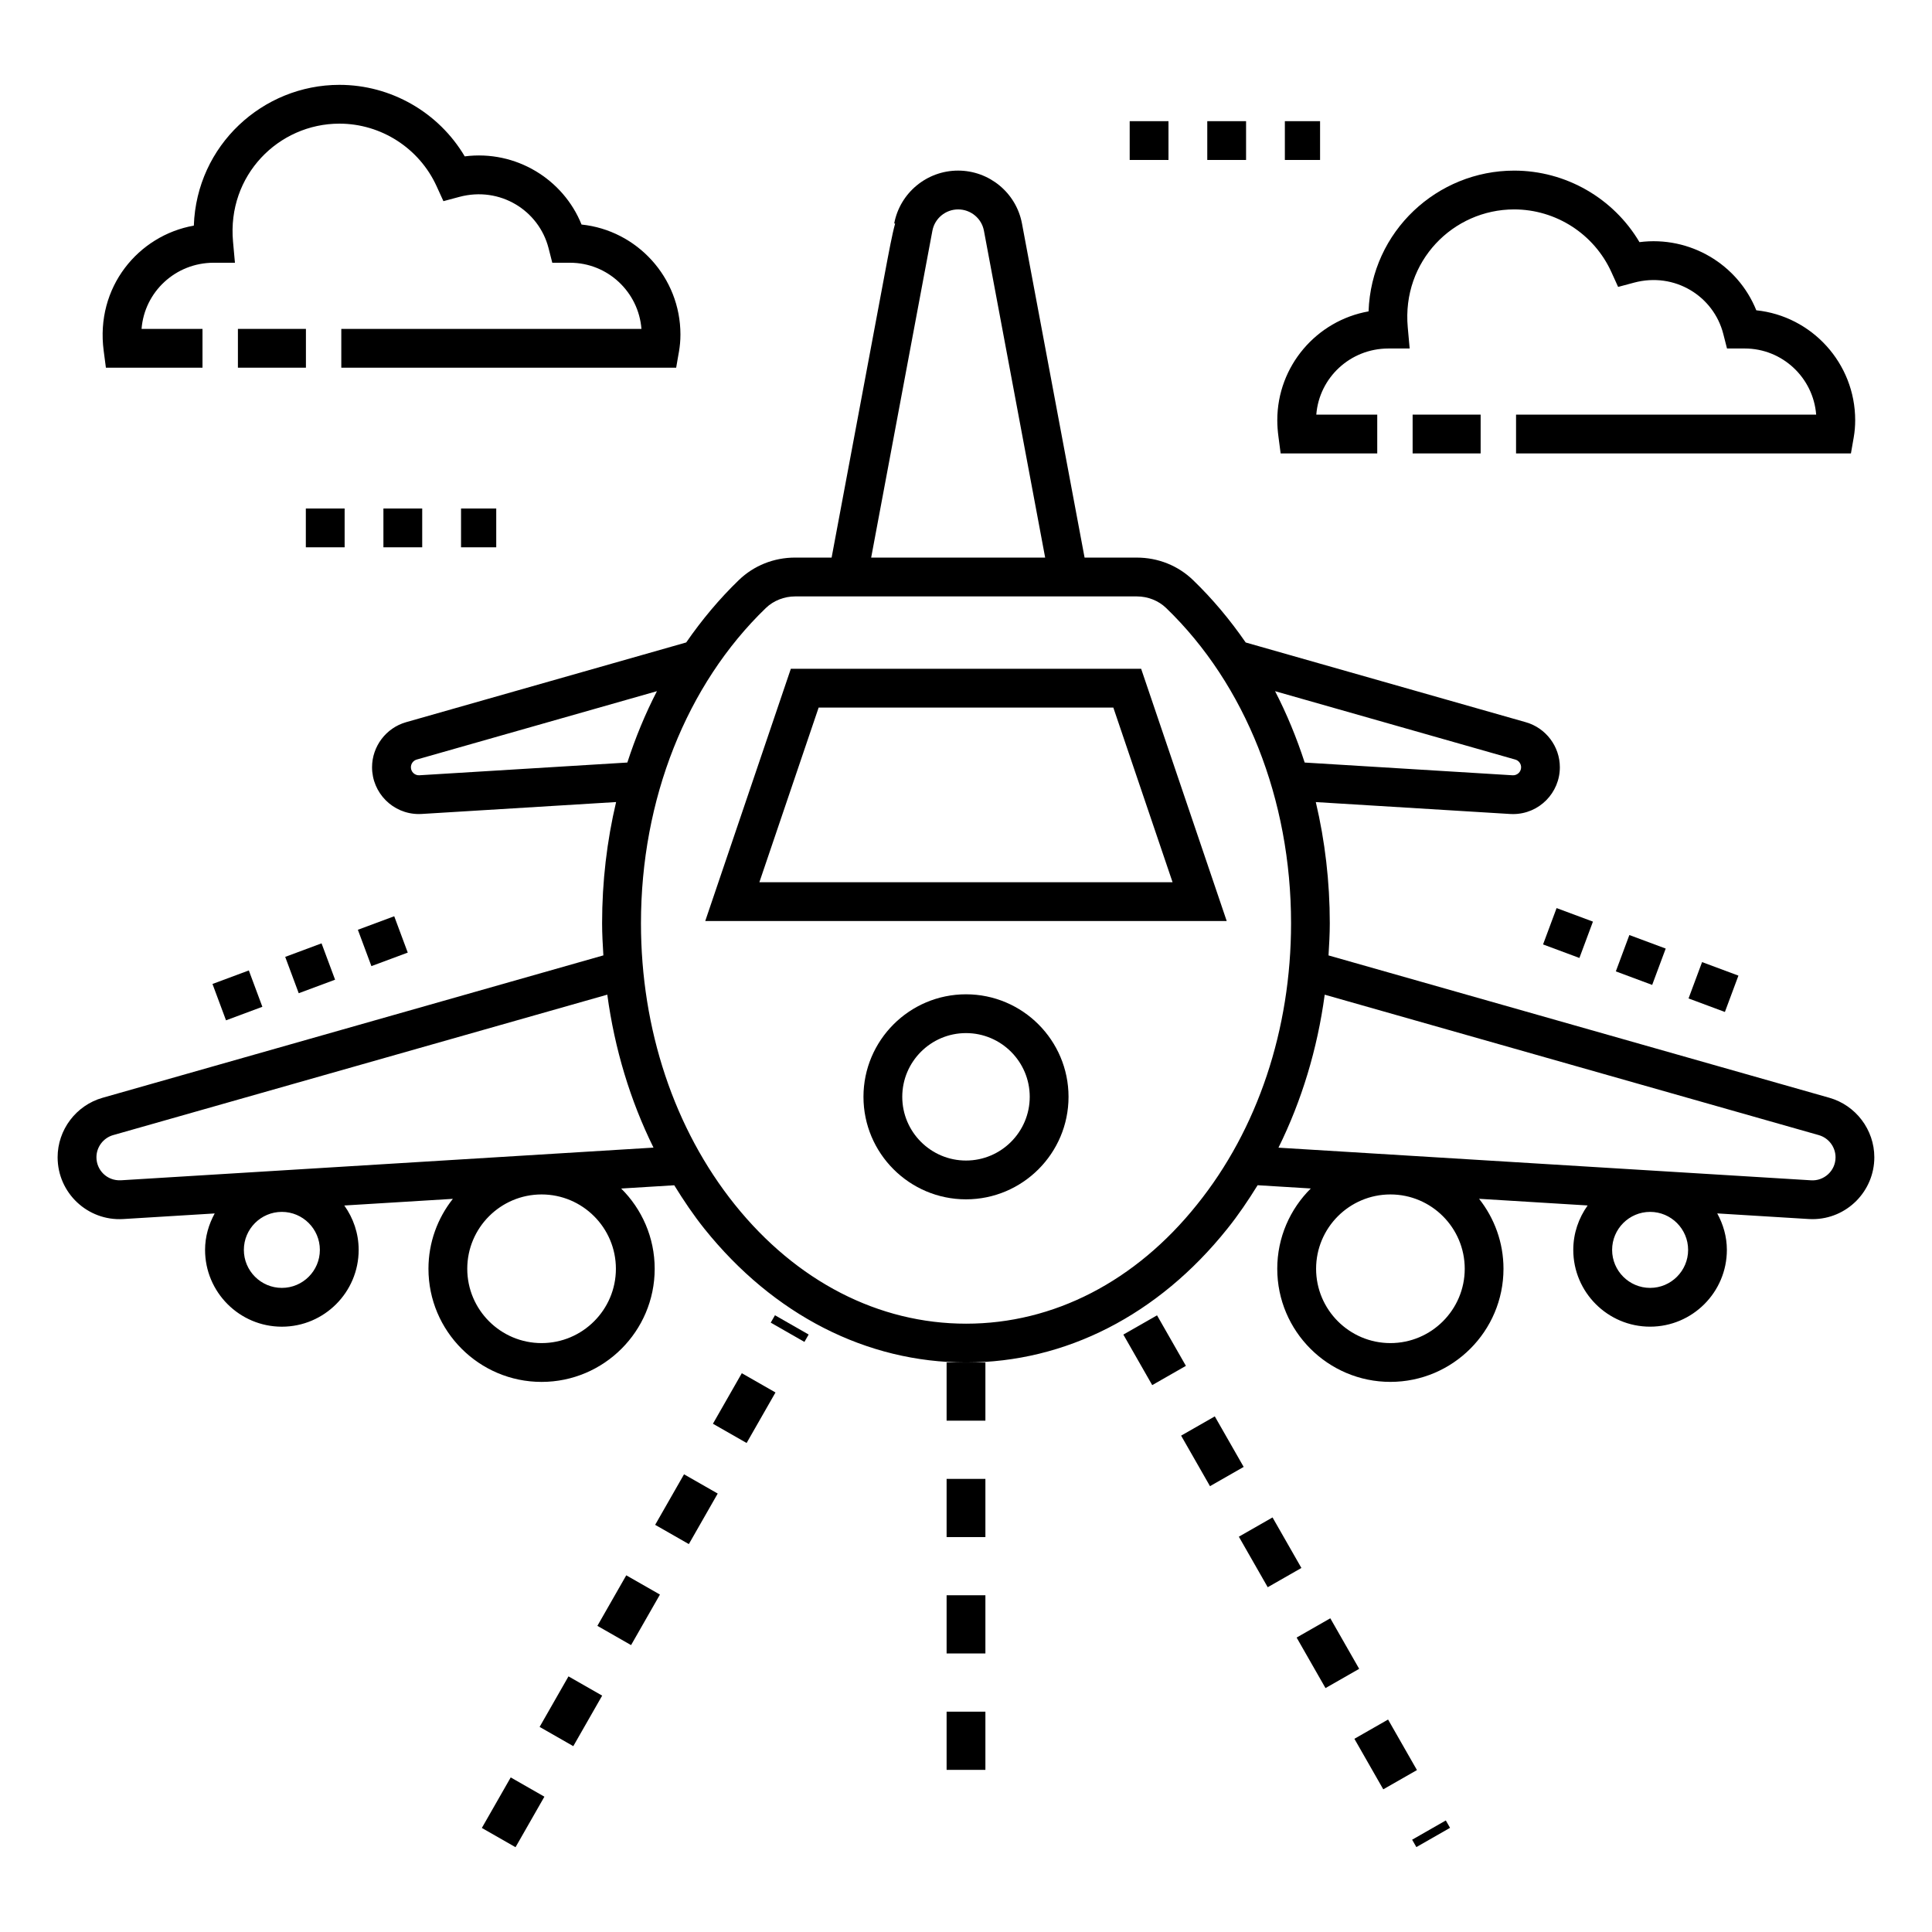 <?xml version="1.0" encoding="UTF-8"?>
<!-- Uploaded to: SVG Repo, www.svgrepo.com, Generator: SVG Repo Mixer Tools -->
<svg fill="#000000" width="800px" height="800px" version="1.1" viewBox="144 144 512 512" xmlns="http://www.w3.org/2000/svg">
 <g>
  <path d="m159.27 450.7c0 9.43 7.965 16.934 17.395 16.359l24.23-1.484c-1.574 2.887-2.551 6.144-2.551 9.66 0 11.223 9.133 20.352 20.352 20.352s20.352-9.129 20.352-20.352c0-4.391-1.43-8.438-3.805-11.766l28.766-1.762c-4.035 5.106-6.465 11.539-6.465 18.535 0 16.531 13.449 29.977 29.977 29.977 16.527 0 29.977-13.445 29.977-29.977 0-8.309-3.402-15.836-8.883-21.27l14.066-0.863c2.481 4.016 5.102 7.922 8.027 11.57 18.32 22.824 42.934 35.391 69.312 35.391 26.363 0 50.938-12.57 69.188-35.383 2.945-3.652 5.582-7.57 8.074-11.59l14.094 0.863c-5.484 5.438-8.891 12.965-8.891 21.277 0 16.531 13.449 29.977 29.977 29.977s29.977-13.445 29.977-29.977c0-7-2.434-13.434-6.469-18.543l28.773 1.766c-2.375 3.332-3.809 7.375-3.809 11.77 0 11.223 9.133 20.352 20.352 20.352s20.352-9.129 20.352-20.352c0-3.516-0.977-6.773-2.551-9.664l24.23 1.488c0.332 0.02 0.664 0.031 0.996 0.031 9.148 0 16.402-7.434 16.402-16.391 0-7.289-4.898-13.777-11.914-15.77l-132.73-37.727c0.168-2.828 0.336-5.656 0.336-8.52 0-11.023-1.273-21.812-3.707-32.117l51.508 3.156c0.25 0.016 0.504 0.023 0.754 0.023 6.941 0 12.414-5.644 12.414-12.406 0-5.516-3.703-10.422-9.012-11.934l-74.242-21.133c-4.137-5.984-8.777-11.543-13.941-16.523-3.981-3.852-9.281-5.973-14.926-5.973h-13.832l-16.594-88.555c-1.531-8.113-8.656-14.004-16.93-14.004s-15.387 5.891-16.926 14l0.242 0.047c-0.758 2.699-1.586 7.125-2.945 14.375l-5.949 31.754c-3.242 17.301-6.488 34.629-7.938 42.379h-9.668c-5.644 0-10.945 2.121-14.922 5.965-5.164 4.984-9.805 10.543-13.945 16.527l-74.242 21.133c-5.305 1.512-9.012 6.414-9.012 11.934 0 6.789 5.5 12.406 12.414 12.406 0.25 0 0.504-0.008 0.754-0.023l51.508-3.156c-2.434 10.305-3.711 21.094-3.711 32.117 0 2.863 0.168 5.691 0.336 8.52l-132.72 37.738c-7.012 1.996-11.91 8.477-11.91 15.77zm59.426 34.605c-5.551 0-10.07-4.519-10.07-10.07 0-5.555 4.519-10.074 10.07-10.074s10.07 4.519 10.07 10.074c0.004 5.551-4.516 10.07-10.07 10.07zm68.828 14.629c-10.859 0-19.695-8.836-19.695-19.695 0-10.863 8.836-19.699 19.695-19.699s19.695 8.836 19.695 19.699c0 10.859-8.836 19.695-19.695 19.695zm224.95 0c-10.859 0-19.695-8.836-19.695-19.695 0-10.863 8.836-19.699 19.695-19.699s19.695 8.836 19.695 19.699c0 10.859-8.84 19.695-19.695 19.695zm68.824-14.629c-5.551 0-10.07-4.519-10.07-10.07 0-5.555 4.519-10.074 10.07-10.074s10.07 4.519 10.07 10.074c0 5.551-4.519 10.07-10.07 10.07zm44.699-40.488c2.617 0.742 4.441 3.16 4.441 5.879 0 3.637-3.109 6.324-6.481 6.098l-141.15-8.648c6.156-12.445 10.312-26.141 12.254-40.543zm-80.43-99.523c0.91 0.258 1.543 1.102 1.543 2.043 0 1.25-1.066 2.195-2.254 2.121l-55.102-3.375c-2.137-6.574-4.746-12.91-7.844-18.91zm-154.47-140.16c0.617-3.266 3.488-5.637 6.824-5.637 3.34 0 6.211 2.371 6.828 5.629l16.23 86.648h-46.113c3.84-20.508 16.082-85.883 16.23-86.641zm-44.141 100c2.023-1.957 4.859-3.078 7.777-3.078h90.539c2.918 0 5.754 1.121 7.781 3.086 21.031 20.281 33.09 50.73 33.09 83.539 0 28.137-8.852 54.613-24.941 74.57-16.266 20.34-37.988 31.539-61.168 31.539-23.199 0-44.965-11.203-61.289-31.543-16.047-20.008-24.883-46.488-24.883-74.566 0-32.812 12.059-63.262 33.094-83.547zm-91.809 44.32c-1.152 0.086-2.254-0.84-2.254-2.121 0-0.945 0.633-1.785 1.543-2.043l63.66-18.121c-3.098 6-5.707 12.332-7.844 18.91zm-81.148 95.359 130.94-37.219c1.941 14.387 6.094 28.078 12.242 40.535l-141.14 8.66c-3.699 0.184-6.484-2.711-6.484-6.098-0.004-2.715 1.824-5.133 4.438-5.879z"/>
  <path d="m469.09 388.08-22.676-66.852h-92.832l-22.684 66.852zm-108.14-56.57h78.094l15.699 46.289h-109.5z"/>
  <path d="m400 407.5c-14.98 0-27.172 12.188-27.172 27.168 0 14.98 12.188 27.168 27.172 27.168 14.98 0 27.172-12.188 27.172-27.168-0.004-14.98-12.191-27.168-27.172-27.168zm0 44.055c-9.312 0-16.891-7.574-16.891-16.887s7.578-16.887 16.891-16.887 16.891 7.574 16.891 16.887c-0.004 9.309-7.578 16.887-16.891 16.887z"/>
  <path d="m518.36 253.88h18.023v10.281h-18.023z"/>
  <path d="m482.8 259.7 0.586 4.469h25.598v-10.281h-16.152c0.762-9.797 8.984-17.531 19.117-17.531h5.629l-0.508-5.606c-1.59-17.527 12.023-31.254 28.195-31.254 11.066 0 21.172 6.508 25.754 16.574l1.801 3.965 4.207-1.129c10.789-2.887 21.098 3.574 23.66 13.582l0.988 3.867h4.711c9.961 0 18.152 7.738 18.918 17.531h-79.535v10.281h88.746l0.742-4.258c0.258-1.48 0.387-3.004 0.387-4.535 0-15.125-11.5-27.613-26.207-29.145-4.91-12.203-17.602-19.777-30.961-18.062-6.879-11.637-19.508-18.953-33.211-18.953-20.297 0-37.84 15.984-38.582 37.305-13.727 2.426-24.188 14.441-24.188 28.855 0.004 1.461 0.117 2.918 0.305 4.324z"/>
  <path d="m207.05 231.16h18.023v10.281h-18.023z"/>
  <path d="m267.16 185.44c-6.887-11.637-19.516-18.953-33.211-18.953-20.297 0-37.84 15.984-38.582 37.305-14.695 2.598-26.129 16.316-23.887 33.18l0.586 4.469h25.598v-10.281h-16.148c0.762-9.797 8.984-17.531 19.117-17.531h5.629l-0.508-5.606c-1.594-17.555 12.055-31.254 28.195-31.254 11.055 0 21.168 6.508 25.754 16.578l1.809 3.965 4.203-1.129c10.801-2.894 21.105 3.602 23.66 13.582l0.988 3.867h4.711c9.961 0 18.152 7.738 18.918 17.531l-79.543-0.004v10.281h88.746c0.52-3.348 1.129-5.348 1.129-8.789 0-15.125-11.5-27.613-26.207-29.145-4.832-12.027-17.422-19.801-30.957-18.066z"/>
  <path d="m394.86 566.76h10.281v15.422h-10.281z"/>
  <path d="m394.86 535.92h10.281v15.422h-10.281z"/>
  <path d="m394.86 505.07h10.281v15.422h-10.281z"/>
  <path d="m394.86 597.61h10.281v15.422h-10.281z"/>
  <path d="m295.93 606.75-8.926-5.102 7.652-13.391 8.926 5.102z"/>
  <path d="m357.18 499.62-8.926-5.106 1.121-1.957 8.926 5.106z"/>
  <path d="m341.86 526.41-8.926-5.102 7.652-13.391 8.926 5.102z"/>
  <path d="m311.24 579.97-8.926-5.102 7.652-13.391 8.926 5.102z"/>
  <path d="m280.62 633.53-8.926-5.102 7.652-13.391 8.926 5.102z"/>
  <path d="m326.55 553.2-8.926-5.102 7.652-13.391 8.926 5.102z"/>
  <path d="m479.96 564.63-7.652-13.391 8.926-5.102 7.652 13.391z"/>
  <path d="m495.27 591.36-7.652-13.391 8.926-5.102 7.652 13.391z"/>
  <path d="m449.35 511.07-7.652-13.391 8.926-5.102 7.652 13.391z"/>
  <path d="m464.66 537.85-7.652-13.391 8.926-5.102 7.652 13.391z"/>
  <path d="m519.35 633.5-1.121-1.957 8.926-5.106 1.121 1.957z"/>
  <path d="m510.58 618.19-7.652-13.391 8.926-5.102 7.652 13.391z"/>
  <path d="m562.56 397.87-9.633-3.586 3.586-9.633 9.633 3.586z"/>
  <path d="m585.43 395.38-3.586 9.633-9.633-3.586 3.586-9.633z"/>
  <path d="m604.7 402.55-3.586 9.633-9.633-3.586 3.586-9.633z"/>
  <path d="m238.84 390.4 9.633-3.586 3.586 9.633-9.633 3.586z"/>
  <path d="m232.8 403.63-9.633 3.586-3.586-9.633 9.633-3.586z"/>
  <path d="m213.53 410.81-9.633 3.586-3.586-9.633 9.633-3.586z"/>
  <path d="m443.38 176.11h10.281v10.281h-10.281z"/>
  <path d="m463.94 176.11h10.281v10.281h-10.281z"/>
  <path d="m484.5 176.11h9.332v10.281h-9.332z"/>
  <path d="m245.61 278.76h10.281v10.281h-10.281z"/>
  <path d="m225.05 278.76h10.281v10.281h-10.281z"/>
  <path d="m266.18 278.76h9.328v10.281h-9.328z"/>
 </g>
</svg>